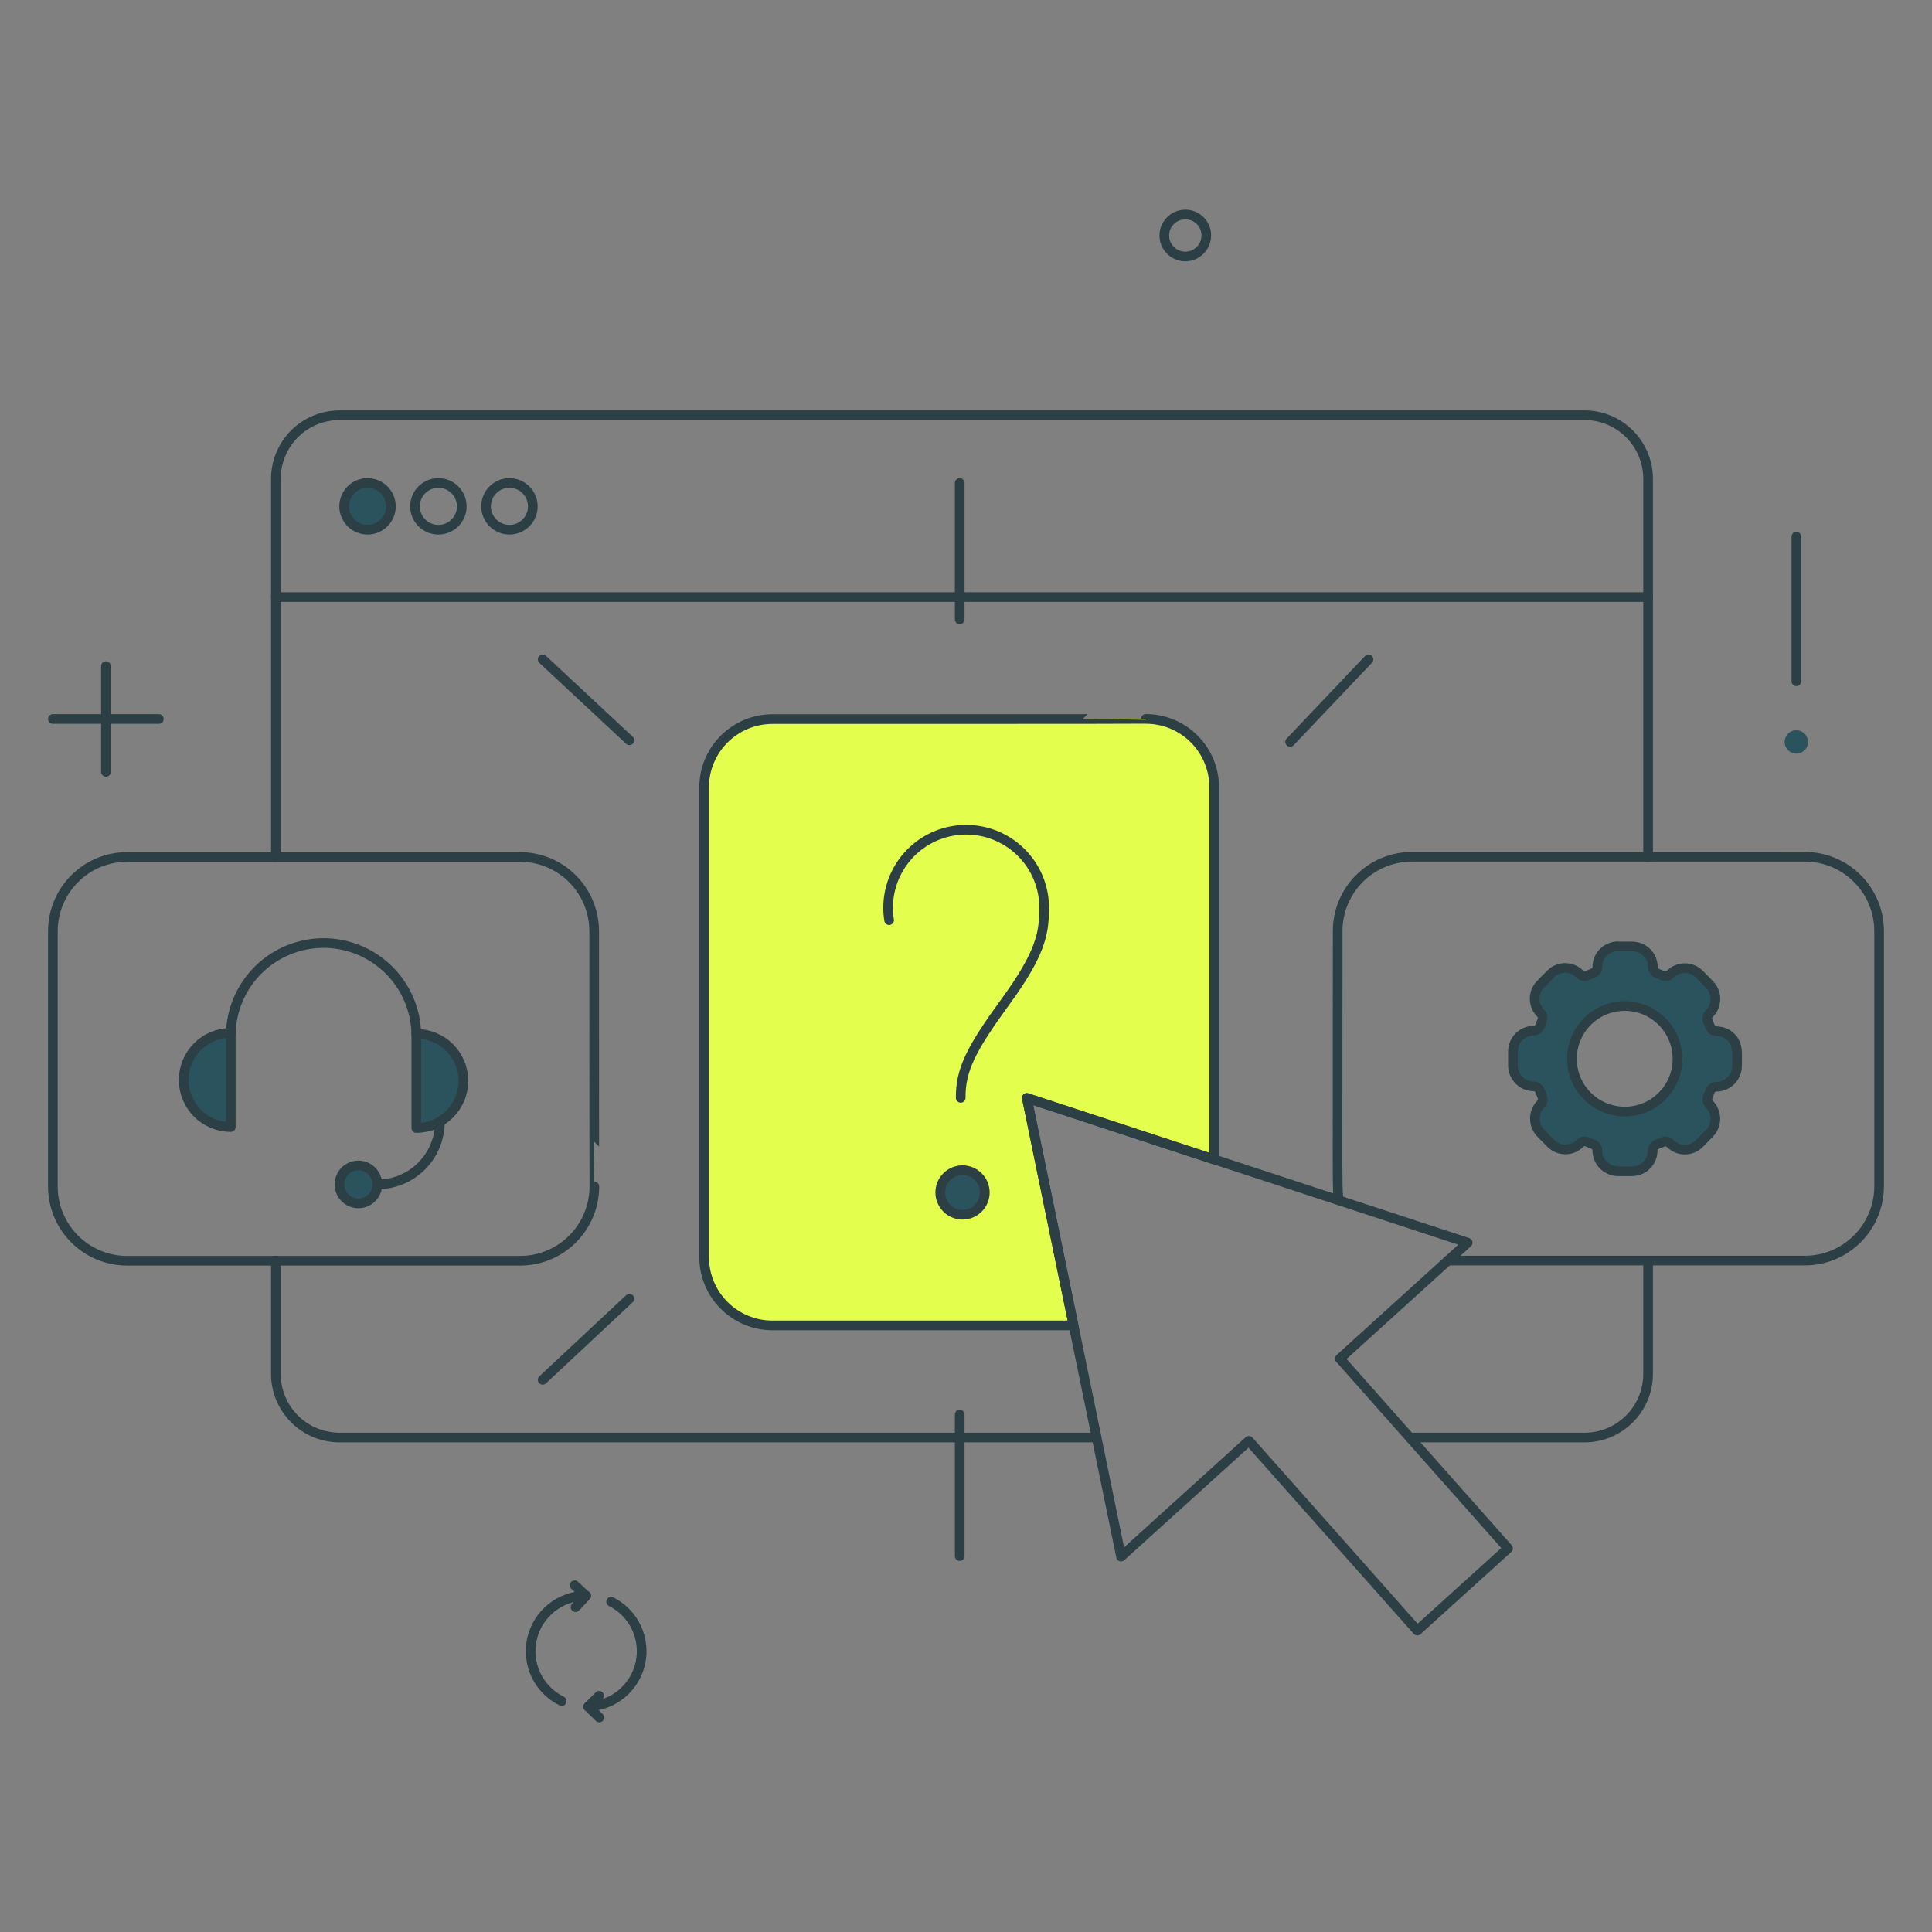 <svg xmlns="http://www.w3.org/2000/svg" fill="none" viewBox="-1 -1 400 400" height="400" width="400" id="I-Have-A-Question-01--Streamline-Bangalore.svg"><rect x="-1" y="-1" width="400" height="400" fill="#808080" stroke="none"/><desc>I Have A Question 01 Streamline Illustration: https://streamlinehq.com</desc><g id="i-have-a-question-01--interface-i-have-a-question-help"><g id="color2"><path id="vector" fill="#e3fe4d" d="m250.384 239.041 -38.793 -12.736 9.679 47.073H158.921c-3.75 0 -7.347 -1.491 -9.999 -4.143 -2.652 -2.651 -4.142 -6.249 -4.142 -9.998V161.986c0.001 -3.75 1.491 -7.347 4.142 -9.999 2.652 -2.652 6.248 -4.142 9.999 -4.142h77.321c3.747 0.014 7.335 1.508 9.984 4.157 2.649 2.649 4.143 6.238 4.157 9.984v77.055Z" stroke-width="2"></path></g><g id="color1"><path id="vector_2" fill="#2b535d" d="M79.936 103.832c0 0.957 -0.284 1.893 -0.816 2.689 -0.532 0.796 -1.288 1.416 -2.172 1.782 -0.884 0.366 -1.857 0.462 -2.796 0.275 -0.939 -0.187 -1.801 -0.648 -2.478 -1.325 -0.677 -0.677 -1.138 -1.539 -1.325 -2.478 -0.187 -0.939 -0.091 -1.912 0.275 -2.796 0.366 -0.884 0.987 -1.64 1.782 -2.172 0.796 -0.532 1.732 -0.816 2.689 -0.816 1.283 0.003 2.512 0.513 3.419 1.42s1.418 2.136 1.42 3.419Z" stroke-width="2"></path><path id="vector_3" fill="#2b535d" d="M202.894 245.809c0.014 0.911 -0.241 1.809 -0.736 2.575 -0.494 0.766 -1.204 1.369 -2.042 1.733 -0.836 0.362 -1.762 0.468 -2.66 0.304 -0.897 -0.163 -1.726 -0.589 -2.382 -1.222 -0.656 -0.635 -1.108 -1.451 -1.301 -2.342 -0.193 -0.892 -0.117 -1.821 0.219 -2.669 0.335 -0.848 0.914 -1.578 1.664 -2.097s1.637 -0.804 2.549 -0.82c1.222 -0.014 2.4 0.454 3.278 1.303 0.88 0.85 1.385 2.012 1.411 3.234Z" stroke-width="2"></path><path id="vector_4" fill="#2b535d" d="M357.386 213.708c-1.99 -2.028 -3.697 -0.533 -4.31 -2.155 -0.372 -0.995 -1.049 -1.881 -0.189 -2.722 0.402 -0.398 0.72 -0.874 0.939 -1.395 0.217 -0.523 0.328 -1.083 0.328 -1.648 0 -0.567 -0.111 -1.126 -0.328 -1.65 -0.219 -0.521 -0.537 -0.997 -0.939 -1.395l-2.042 -2.08c-0.396 -0.398 -0.868 -0.712 -1.387 -0.927 -0.519 -0.217 -1.077 -0.326 -1.638 -0.326 -0.561 0 -1.118 0.109 -1.638 0.326 -0.519 0.215 -0.989 0.529 -1.387 0.927 -0.197 0.201 -0.452 0.338 -0.728 0.392 -0.277 0.054 -0.563 0.022 -0.822 -0.09 -0.995 -0.44 -2.08 -0.597 -2.08 -1.777 0 -0.561 -0.109 -1.117 -0.324 -1.636 -0.215 -0.519 -0.529 -0.99 -0.925 -1.387 -0.398 -0.397 -0.868 -0.712 -1.387 -0.926 -0.519 -0.215 -1.075 -0.325 -1.636 -0.324h-2.911c-1.132 0.005 -2.215 0.457 -3.015 1.257 -0.8 0.8 -1.252 1.884 -1.258 3.015 0 1.172 -1.063 1.351 -2.08 1.777 -0.259 0.111 -0.545 0.143 -0.822 0.09 -0.277 -0.054 -0.531 -0.191 -0.728 -0.392 -0.396 -0.4 -0.868 -0.716 -1.385 -0.933 -0.519 -0.217 -1.077 -0.328 -1.64 -0.328 -0.563 0 -1.12 0.111 -1.638 0.328 -0.519 0.217 -0.991 0.533 -1.387 0.933l-2.042 2.08c-0.398 0.396 -0.714 0.868 -0.931 1.387 -0.215 0.519 -0.326 1.075 -0.326 1.638 0 0.563 0.111 1.118 0.326 1.638 0.217 0.519 0.533 0.991 0.931 1.387 0.836 0.828 0.155 1.741 -0.189 2.722 -0.1 0.259 -0.277 0.482 -0.505 0.637 -0.231 0.155 -0.501 0.237 -0.78 0.233 -1.138 0.008 -2.225 0.466 -3.027 1.274 -0.8 0.808 -1.248 1.898 -1.246 3.037v2.911c0.004 1.136 0.454 2.225 1.254 3.031 0.798 0.806 1.883 1.266 3.019 1.28 1.172 0 1.359 1.098 1.777 2.08 0.111 0.257 0.145 0.539 0.1 0.814 -0.048 0.277 -0.173 0.531 -0.364 0.736 -0.798 0.812 -1.246 1.904 -1.246 3.043 0 1.14 0.448 2.233 1.246 3.045l2.042 2.08c0.396 0.4 0.868 0.716 1.387 0.933 0.517 0.217 1.075 0.328 1.638 0.328 0.563 0 1.12 -0.111 1.64 -0.328 0.517 -0.217 0.989 -0.533 1.385 -0.933 0.832 -0.832 1.735 -0.177 2.722 0.189 0.259 0.101 0.48 0.277 0.635 0.507 0.155 0.229 0.237 0.501 0.235 0.778 -0.002 1.138 0.446 2.229 1.246 3.037 0.802 0.808 1.889 1.266 3.027 1.274h2.911c1.138 -0.008 2.225 -0.466 3.027 -1.274 0.8 -0.808 1.248 -1.898 1.246 -3.037 0 -1.172 1.096 -1.359 2.08 -1.777 0.259 -0.113 0.545 -0.143 0.822 -0.09 0.277 0.054 0.531 0.191 0.728 0.392 0.396 0.4 0.868 0.716 1.387 0.933 0.517 0.217 1.075 0.328 1.638 0.328 0.563 0 1.12 -0.111 1.64 -0.328 0.517 -0.217 0.989 -0.533 1.385 -0.933l2.042 -2.08c0.802 -0.81 1.252 -1.904 1.252 -3.045 0 -1.138 -0.45 -2.233 -1.252 -3.043 -0.828 -0.836 -0.155 -1.741 0.189 -2.722 0.1 -0.259 0.277 -0.482 0.505 -0.637 0.231 -0.155 0.503 -0.237 0.78 -0.233 1.138 -0.008 2.225 -0.466 3.027 -1.274 0.8 -0.808 1.248 -1.898 1.246 -3.037 0 -2.716 0.318 -4.326 -1.248 -5.936Zm-21.968 15.426c-2.163 0.008 -4.279 -0.627 -6.081 -1.823 -1.801 -1.196 -3.208 -2.899 -4.042 -4.895 -0.832 -1.998 -1.053 -4.195 -0.637 -6.318 0.418 -2.121 1.455 -4.072 2.983 -5.604 1.526 -1.532 3.473 -2.577 5.594 -3.001 2.119 -0.424 4.318 -0.211 6.318 0.615 1.998 0.826 3.707 2.227 4.909 4.024 1.202 1.799 1.845 3.912 1.845 6.075 0.004 1.433 -0.275 2.852 -0.82 4.177 -0.545 1.325 -1.347 2.529 -2.358 3.544 -1.013 1.015 -2.213 1.821 -3.536 2.37 -1.323 0.551 -2.742 0.834 -4.175 0.836Z" stroke-width="2"></path><path id="vector_5" fill="#2b535d" d="M46.777 212.838v19.472c-1.29 0.018 -2.571 -0.219 -3.769 -0.7 -1.197 -0.482 -2.287 -1.196 -3.206 -2.101 -0.919 -0.905 -1.649 -1.986 -2.147 -3.176 -0.498 -1.19 -0.754 -2.468 -0.754 -3.757 0 -1.292 0.256 -2.569 0.754 -3.759 0.498 -1.19 1.228 -2.271 2.147 -3.176 0.919 -0.905 2.009 -1.62 3.206 -2.101 1.197 -0.48 2.478 -0.718 3.769 -0.7Z" stroke-width="2"></path><path id="vector_6" fill="#2b535d" d="M94.947 222.82c0 1.282 -0.252 2.549 -0.742 3.731 -0.49 1.184 -1.208 2.259 -2.114 3.164 -0.905 0.905 -1.98 1.624 -3.163 2.113 -1.183 0.49 -2.451 0.742 -3.732 0.742v-19.472c1.28 -0.008 2.549 0.239 3.733 0.724s2.261 1.202 3.167 2.105c0.906 0.903 1.625 1.978 2.114 3.16 0.489 1.184 0.739 2.452 0.736 3.731Z" stroke-width="2"></path><path id="vector_7" fill="#2b535d" d="M77.138 244.221c0 0.778 -0.231 1.538 -0.663 2.185 -0.432 0.647 -1.046 1.15 -1.765 1.449 -0.719 0.297 -1.509 0.374 -2.272 0.223s-1.463 -0.525 -2.013 -1.077c-0.55 -0.549 -0.925 -1.25 -1.076 -2.012 -0.152 -0.764 -0.074 -1.554 0.224 -2.273 0.298 -0.718 0.802 -1.333 1.448 -1.765 0.647 -0.432 1.407 -0.663 2.185 -0.663 1.041 0.006 2.038 0.422 2.774 1.158 0.736 0.736 1.152 1.733 1.158 2.774Z" stroke-width="2"></path><path id="vector_8" fill="#2b535d" d="M373.342 152.608c0 0.479 -0.141 0.946 -0.408 1.344 -0.267 0.398 -0.643 0.708 -1.087 0.891 -0.442 0.183 -0.927 0.231 -1.397 0.138 -0.47 -0.093 -0.901 -0.324 -1.24 -0.662 -0.338 -0.338 -0.569 -0.77 -0.663 -1.239 -0.094 -0.469 -0.044 -0.956 0.139 -1.398 0.183 -0.442 0.492 -0.82 0.89 -1.086 0.398 -0.266 0.868 -0.408 1.345 -0.408 0.641 0.005 1.254 0.261 1.705 0.714 0.454 0.453 0.71 1.066 0.714 1.706Z" stroke-width="2"></path></g><g id="line"><path id="vector_9" stroke="#2b3f44" stroke-linecap="round" stroke-linejoin="round" d="M158.921 147.881c-3.75 0.001 -7.347 1.491 -9.999 4.142 -2.652 2.652 -4.142 6.248 -4.142 9.999v97.248c0.001 3.749 1.491 7.347 4.142 9.998 2.652 2.653 6.248 4.143 9.999 4.143h62.349l-9.679 -47.073 38.793 12.736V161.986c0 -3.75 -1.491 -7.347 -4.143 -9.999 -2.651 -2.652 -6.247 -4.142 -9.998 -4.142 0 0.036 -77.321 0.036 -77.321 0.036Z" stroke-width="2"></path><path id="vector_10" stroke="#2b3f44" stroke-linecap="round" stroke-linejoin="round" d="M248.75 47.76c0 0.86 -0.255 1.701 -0.732 2.416 -0.478 0.715 -1.158 1.272 -1.952 1.602 -0.794 0.329 -1.668 0.415 -2.511 0.247 -0.844 -0.168 -1.618 -0.582 -2.227 -1.19 -0.609 -0.608 -1.023 -1.383 -1.19 -2.226 -0.167 -0.843 -0.082 -1.718 0.247 -2.512 0.33 -0.794 0.888 -1.474 1.602 -1.951 0.714 -0.478 1.556 -0.733 2.416 -0.733 0.571 -0.003 1.138 0.107 1.668 0.325 0.529 0.217 1.009 0.537 1.415 0.942 0.404 0.404 0.724 0.885 0.941 1.414 0.217 0.529 0.328 1.096 0.324 1.668v0Z" stroke-width="2"></path><path id="vector_11" stroke="#2b3f44" stroke-linecap="round" stroke-linejoin="round" d="M226.034 296.625H69.274c-3.489 -0.002 -6.834 -1.389 -9.301 -3.857 -2.467 -2.468 -3.854 -5.813 -3.857 -9.301v-23.482" stroke-width="2"></path><path id="vector_12" stroke="#2b3f44" stroke-linecap="round" stroke-linejoin="round" d="M56.118 176.427v-78.305c0.005 -3.487 1.393 -6.83 3.859 -9.295 2.466 -2.465 5.81 -3.852 9.297 -3.855h257.789c3.488 0.003 6.834 1.39 9.301 3.857 2.468 2.467 3.855 5.812 3.857 9.301v78.296" stroke-width="2"></path><path id="vector_13" stroke="#2b3f44" stroke-linecap="round" stroke-linejoin="round" d="M340.22 259.988v23.482c-0.002 3.488 -1.389 6.834 -3.857 9.301 -2.468 2.468 -5.813 3.855 -9.301 3.857H290.878" stroke-width="2"></path><path id="vector_14" stroke="#2b3f44" stroke-linecap="round" stroke-linejoin="round" d="M340.22 122.624H56.116" stroke-width="2"></path><path id="vector_15" stroke="#2b3f44" stroke-linecap="round" stroke-linejoin="round" d="M79.936 103.832c0 0.957 -0.284 1.893 -0.816 2.689 -0.532 0.796 -1.288 1.416 -2.172 1.782 -0.884 0.366 -1.857 0.462 -2.796 0.275 -0.939 -0.187 -1.801 -0.648 -2.478 -1.324 -0.677 -0.677 -1.138 -1.539 -1.325 -2.478 -0.187 -0.939 -0.091 -1.912 0.275 -2.796 0.366 -0.884 0.987 -1.64 1.782 -2.172 0.796 -0.532 1.732 -0.816 2.689 -0.816 1.283 0.003 2.512 0.513 3.419 1.42 0.907 0.907 1.418 2.137 1.42 3.419v0Z" stroke-width="2"></path><path id="vector_16" stroke="#2b3f44" stroke-linecap="round" stroke-linejoin="round" d="M94.607 103.832c0 0.957 -0.284 1.893 -0.816 2.689 -0.532 0.796 -1.288 1.416 -2.172 1.782 -0.884 0.366 -1.857 0.462 -2.796 0.275 -0.939 -0.187 -1.801 -0.648 -2.478 -1.324 -0.677 -0.677 -1.138 -1.539 -1.325 -2.478 -0.187 -0.939 -0.091 -1.912 0.275 -2.796 0.366 -0.884 0.987 -1.64 1.783 -2.172 0.796 -0.532 1.731 -0.816 2.689 -0.816 1.283 0.003 2.512 0.513 3.419 1.42 0.907 0.907 1.418 2.137 1.42 3.419v0Z" stroke-width="2"></path><path id="vector_17" stroke="#2b3f44" stroke-linecap="round" stroke-linejoin="round" d="M109.315 103.832c0 0.957 -0.284 1.893 -0.816 2.689 -0.532 0.796 -1.288 1.416 -2.172 1.782 -0.884 0.366 -1.857 0.462 -2.796 0.275 -0.939 -0.187 -1.801 -0.648 -2.478 -1.324 -0.677 -0.677 -1.138 -1.539 -1.325 -2.478 -0.187 -0.939 -0.091 -1.912 0.275 -2.796 0.366 -0.884 0.987 -1.64 1.782 -2.172 0.796 -0.532 1.732 -0.816 2.689 -0.816 1.283 0.003 2.512 0.513 3.419 1.42 0.907 0.907 1.418 2.137 1.42 3.419v0Z" stroke-width="2"></path><path id="vector_18" stroke="#2b3f44" stroke-linecap="round" stroke-linejoin="round" d="M122.019 191.816c0.001 -2.021 -0.396 -4.023 -1.169 -5.891 -0.773 -1.868 -1.906 -3.564 -3.336 -4.994s-3.126 -2.563 -4.994 -3.336c-1.868 -0.773 -3.869 -1.17 -5.891 -1.169h-81.291c-2.021 -0.001 -4.023 0.396 -5.891 1.169 -1.868 0.773 -3.565 1.906 -4.994 3.336 -1.429 1.429 -2.563 3.126 -3.336 4.994 -0.773 1.868 -1.17 3.869 -1.169 5.891v52.821c-0.001 2.022 0.396 4.024 1.169 5.89 0.773 1.869 1.906 3.564 3.336 4.995 1.429 1.429 3.126 2.561 4.994 3.335 1.868 0.772 3.869 1.17 5.891 1.168H106.664c2.021 0.002 4.023 -0.396 5.891 -1.168 1.868 -0.774 3.564 -1.906 4.994 -3.335 1.429 -1.431 2.563 -3.126 3.336 -4.995 0.773 -1.867 1.17 -3.869 1.169 -5.89 -0.034 0 -0.034 -52.821 -0.034 -52.821Z" stroke-width="2"></path><path id="vector_19" stroke="#2b3f44" stroke-linecap="round" stroke-linejoin="round" d="M298.743 259.988h73.919c2.022 0.002 4.024 -0.396 5.89 -1.168 1.869 -0.774 3.564 -1.906 4.995 -3.337 1.429 -1.429 2.561 -3.124 3.335 -4.993 0.772 -1.867 1.17 -3.869 1.168 -5.89V191.778c0.002 -2.021 -0.396 -4.023 -1.168 -5.89 -0.774 -1.868 -1.906 -3.565 -3.335 -4.994 -1.431 -1.429 -3.126 -2.563 -4.995 -3.336 -1.867 -0.773 -3.869 -1.17 -5.89 -1.169H291.336c-2.022 -0.001 -4.024 0.396 -5.89 1.169 -1.869 0.773 -3.564 1.906 -4.993 3.336 -1.431 1.429 -2.563 3.126 -3.337 4.994 -0.772 1.868 -1.17 3.869 -1.168 5.89 0 55.72 -0.147 53.159 0.265 55.732" stroke-width="2"></path><path id="vector_20" stroke="#2b3f44" stroke-linecap="round" stroke-linejoin="round" d="M197.904 226.299c-0.038 -5.823 2.129 -10.123 9.301 -19.964s7.924 -13.99 7.978 -18.943c0.062 -2.248 -0.346 -4.484 -1.198 -6.566 -0.852 -2.082 -2.127 -3.962 -3.749 -5.522 -1.62 -1.56 -3.548 -2.764 -5.66 -3.535 -2.113 -0.772 -4.364 -1.094 -6.607 -0.946 -2.244 0.148 -4.433 0.763 -6.425 1.805 -1.993 1.042 -3.746 2.489 -5.148 4.248 -1.402 1.759 -2.42 3.791 -2.991 5.966 -0.571 2.175 -0.682 4.446 -0.325 6.666" stroke-width="2"></path><path id="vector_21" stroke="#2b3f44" stroke-linecap="round" stroke-linejoin="round" d="M202.894 245.809c0.014 0.911 -0.241 1.809 -0.736 2.575 -0.494 0.766 -1.204 1.369 -2.042 1.731 -0.836 0.364 -1.763 0.47 -2.66 0.306 -0.897 -0.163 -1.727 -0.589 -2.382 -1.224s-1.108 -1.449 -1.301 -2.34c-0.193 -0.892 -0.117 -1.821 0.219 -2.669 0.335 -0.848 0.914 -1.578 1.665 -2.097 0.75 -0.519 1.637 -0.806 2.549 -0.82 1.222 -0.016 2.4 0.454 3.278 1.303 0.88 0.85 1.385 2.012 1.411 3.234v0Z" stroke-width="2"></path><path id="vector_22" stroke="#2b3f44" stroke-linecap="round" stroke-linejoin="round" d="M333.982 194.917c-1.132 0.005 -2.215 0.457 -3.015 1.257 -0.8 0.8 -1.252 1.884 -1.258 3.015 0 1.172 -1.063 1.351 -2.08 1.777 -0.259 0.111 -0.545 0.143 -0.822 0.09 -0.277 -0.054 -0.531 -0.191 -0.728 -0.392 -0.396 -0.4 -0.868 -0.716 -1.385 -0.933 -0.519 -0.217 -1.077 -0.328 -1.64 -0.328 -0.563 0 -1.12 0.111 -1.638 0.328 -0.519 0.217 -0.991 0.533 -1.387 0.933l-2.042 2.08c-0.398 0.396 -0.714 0.868 -0.931 1.387 -0.215 0.519 -0.326 1.075 -0.326 1.638 0 0.563 0.111 1.118 0.326 1.638 0.217 0.519 0.533 0.991 0.931 1.387 0.836 0.828 0.155 1.741 -0.189 2.722 -0.1 0.259 -0.277 0.482 -0.505 0.637 -0.231 0.155 -0.501 0.237 -0.78 0.233 -1.138 0.008 -2.225 0.466 -3.027 1.274 -0.8 0.808 -1.248 1.898 -1.246 3.037v2.911c0.004 1.136 0.454 2.225 1.254 3.031 0.798 0.806 1.883 1.266 3.019 1.28 1.172 0 1.359 1.098 1.777 2.08 0.111 0.257 0.145 0.539 0.1 0.814 -0.048 0.277 -0.173 0.531 -0.364 0.736 -0.798 0.812 -1.246 1.904 -1.246 3.043 0 1.14 0.448 2.233 1.246 3.045l2.042 2.08c0.396 0.4 0.868 0.716 1.387 0.933 0.517 0.217 1.075 0.328 1.638 0.328 0.563 0 1.12 -0.111 1.64 -0.328 0.517 -0.217 0.989 -0.533 1.385 -0.933 0.832 -0.832 1.735 -0.177 2.722 0.189 0.259 0.101 0.48 0.277 0.635 0.507 0.155 0.229 0.237 0.501 0.235 0.778 -0.002 1.138 0.446 2.229 1.246 3.037 0.802 0.808 1.889 1.266 3.027 1.274h2.911c1.132 -0.006 2.215 -0.458 3.015 -1.258 0.8 -0.8 1.252 -1.883 1.258 -3.015 0 -1.172 1.096 -1.359 2.08 -1.777 0.259 -0.111 0.545 -0.143 0.822 -0.09 0.277 0.054 0.531 0.191 0.728 0.392 0.396 0.4 0.868 0.716 1.387 0.933 0.517 0.217 1.075 0.328 1.638 0.328 0.563 0 1.12 -0.111 1.64 -0.328 0.517 -0.217 0.989 -0.533 1.385 -0.933l2.042 -2.08c0.802 -0.81 1.252 -1.904 1.252 -3.043 0 -1.14 -0.45 -2.235 -1.252 -3.045 -0.828 -0.836 -0.155 -1.741 0.189 -2.722 0.1 -0.259 0.277 -0.482 0.505 -0.637 0.231 -0.155 0.503 -0.237 0.78 -0.233 1.138 -0.008 2.225 -0.466 3.027 -1.274 0.8 -0.808 1.248 -1.898 1.246 -3.037 0 -2.535 0.312 -4.378 -1.248 -5.936 -2.004 -2.004 -3.697 -0.533 -4.31 -2.155 -0.372 -0.995 -1.049 -1.881 -0.189 -2.722 0.402 -0.398 0.72 -0.874 0.939 -1.395 0.217 -0.523 0.328 -1.083 0.328 -1.65 0 -0.565 -0.111 -1.124 -0.328 -1.648 -0.219 -0.521 -0.537 -0.997 -0.939 -1.395l-2.042 -2.08c-0.396 -0.4 -0.868 -0.716 -1.385 -0.933 -0.519 -0.217 -1.077 -0.328 -1.64 -0.328 -0.563 0 -1.12 0.111 -1.638 0.328 -0.519 0.217 -0.991 0.533 -1.387 0.933 -0.832 0.832 -1.741 0.155 -2.722 -0.189 -0.259 -0.1 -0.482 -0.277 -0.637 -0.505 -0.155 -0.231 -0.237 -0.503 -0.233 -0.78 0 -0.561 -0.109 -1.117 -0.324 -1.636 -0.215 -0.519 -0.529 -0.99 -0.925 -1.387 -0.398 -0.397 -0.868 -0.712 -1.387 -0.926 -0.519 -0.215 -1.075 -0.325 -1.636 -0.324h-2.949v-0.038Z" stroke-width="2"></path><path id="vector_23" stroke="#2b3f44" stroke-linecap="round" stroke-linejoin="round" d="M335.418 229.135c-2.163 0.008 -4.279 -0.627 -6.081 -1.823 -1.801 -1.196 -3.208 -2.901 -4.042 -4.897 -0.832 -1.996 -1.055 -4.193 -0.637 -6.316 0.418 -2.121 1.455 -4.072 2.983 -5.604 1.526 -1.532 3.473 -2.577 5.594 -3.001 2.119 -0.426 4.318 -0.211 6.318 0.615 1.998 0.826 3.707 2.227 4.909 4.024 1.202 1.799 1.845 3.912 1.845 6.075 0.004 1.433 -0.275 2.852 -0.82 4.177 -0.547 1.325 -1.347 2.529 -2.358 3.544 -1.013 1.015 -2.215 1.821 -3.536 2.37 -1.323 0.551 -2.742 0.834 -4.175 0.836v0Z" stroke-width="2"></path><path id="vector_24" stroke="#2b3f44" stroke-linecap="round" stroke-linejoin="round" d="M85.192 213.065c-0.102 -5.025 -2.17 -9.811 -5.761 -13.329 -3.59 -3.517 -8.416 -5.487 -13.443 -5.487 -5.026 0 -9.852 1.97 -13.443 5.487 -3.59 3.518 -5.658 8.304 -5.761 13.329" stroke-width="2"></path><path id="vector_25" stroke="#2b3f44" stroke-linecap="round" stroke-linejoin="round" d="M77.138 244.221c3.431 0 6.721 -1.363 9.146 -3.789 2.426 -2.426 3.789 -5.715 3.789 -9.146" stroke-width="2"></path><path id="vector_26" stroke="#2b3f44" stroke-linecap="round" stroke-linejoin="round" d="M46.777 212.838c-2.586 0 -5.066 1.027 -6.895 2.856 -1.829 1.829 -2.856 4.31 -2.856 6.895 0 2.587 1.027 5.067 2.856 6.895s4.309 2.856 6.895 2.856v-19.502Z" stroke-width="2"></path><path id="vector_27" stroke="#2b3f44" stroke-linecap="round" stroke-linejoin="round" d="M85.192 232.537c1.281 0 2.549 -0.253 3.731 -0.742 1.183 -0.49 2.258 -1.208 3.164 -2.113 0.905 -0.905 1.624 -1.98 2.114 -3.164 0.49 -1.182 0.742 -2.452 0.742 -3.731s-0.252 -2.549 -0.742 -3.731c-0.49 -1.184 -1.208 -2.259 -2.114 -3.164 -0.905 -0.905 -1.98 -1.624 -3.164 -2.113 -1.183 -0.49 -2.451 -0.742 -3.731 -0.742v19.502Z" stroke-width="2"></path><path id="vector_28" stroke="#2b3f44" stroke-linecap="round" stroke-linejoin="round" d="M77.138 244.221c0 0.778 -0.231 1.538 -0.663 2.185 -0.432 0.647 -1.046 1.15 -1.765 1.449 -0.719 0.297 -1.509 0.374 -2.272 0.223s-1.463 -0.525 -2.013 -1.077c-0.55 -0.549 -0.925 -1.25 -1.076 -2.012 -0.152 -0.764 -0.074 -1.554 0.224 -2.273 0.298 -0.718 0.802 -1.333 1.448 -1.765 0.647 -0.432 1.407 -0.663 2.185 -0.663 1.041 0.006 2.038 0.422 2.774 1.158 0.736 0.736 1.152 1.733 1.158 2.774Z" stroke-width="2"></path><path id="vector_29" stroke="#2b3f44" stroke-linecap="round" stroke-linejoin="round" d="M20.933 136.916v21.892" stroke-width="2"></path><path id="vector_30" stroke="#2b3f44" stroke-linecap="round" stroke-linejoin="round" d="M31.88 147.861H9.95" stroke-width="2"></path><path id="vector_31" stroke="#2b3f44" stroke-linecap="round" stroke-linejoin="round" d="M370.922 110.109v29.946" stroke-width="2"></path><path id="vector_32" stroke="#2b3f44" stroke-linecap="round" stroke-linejoin="round" d="m111.356 135.517 17.96 16.75" stroke-width="2"></path><path id="vector_33" stroke="#2b3f44" stroke-linecap="round" stroke-linejoin="round" d="M197.695 98.992v28.244" stroke-width="2"></path><path id="vector_34" stroke="#2b3f44" stroke-linecap="round" stroke-linejoin="round" d="m282.333 135.517 -16.22 17.09" stroke-width="2"></path><path id="vector_35" stroke="#2b3f44" stroke-linecap="round" stroke-linejoin="round" d="m111.356 284.677 17.96 -16.788" stroke-width="2"></path><path id="vector_36" stroke="#2b3f44" stroke-linecap="round" stroke-linejoin="round" d="M197.695 321.164v-29.303" stroke-width="2"></path><path id="vector_37" stroke="#2b3f44" stroke-linecap="round" stroke-linejoin="round" d="m231.101 321.278 26.467 -23.972 34.861 39.285 18.792 -17.015 -34.823 -39.285 26.467 -24.009 -91.273 -29.983 19.51 94.979Z" stroke-width="2"></path><path id="vector_38" stroke="#2b3f44" stroke-linecap="round" stroke-linejoin="round" d="M115.289 351.185c-2.331 -1.144 -4.207 -3.045 -5.32 -5.391 -1.114 -2.346 -1.4 -5.001 -0.813 -7.53 0.587 -2.529 2.014 -4.786 4.048 -6.402 2.034 -1.614 4.554 -2.493 7.151 -2.493" stroke-width="2"></path><path id="vector_39" stroke="#2b3f44" stroke-linecap="round" stroke-linejoin="round" d="M125.535 330.617c2.273 1.142 4.102 3.009 5.198 5.305s1.397 4.893 0.856 7.379c-0.541 2.486 -1.894 4.722 -3.846 6.354 -1.951 1.634 -4.391 2.571 -6.933 2.665" stroke-width="2"></path><path id="vector_40" stroke="#2b3f44" stroke-linecap="round" stroke-linejoin="round" d="m117.973 327.214 2.382 2.193 -2.193 2.344" stroke-width="2"></path><path id="vector_41" stroke="#2b3f44" stroke-linecap="round" stroke-linejoin="round" d="m123.078 354.588 -2.306 -2.231 2.269 -2.269" stroke-width="2"></path></g></g></svg>